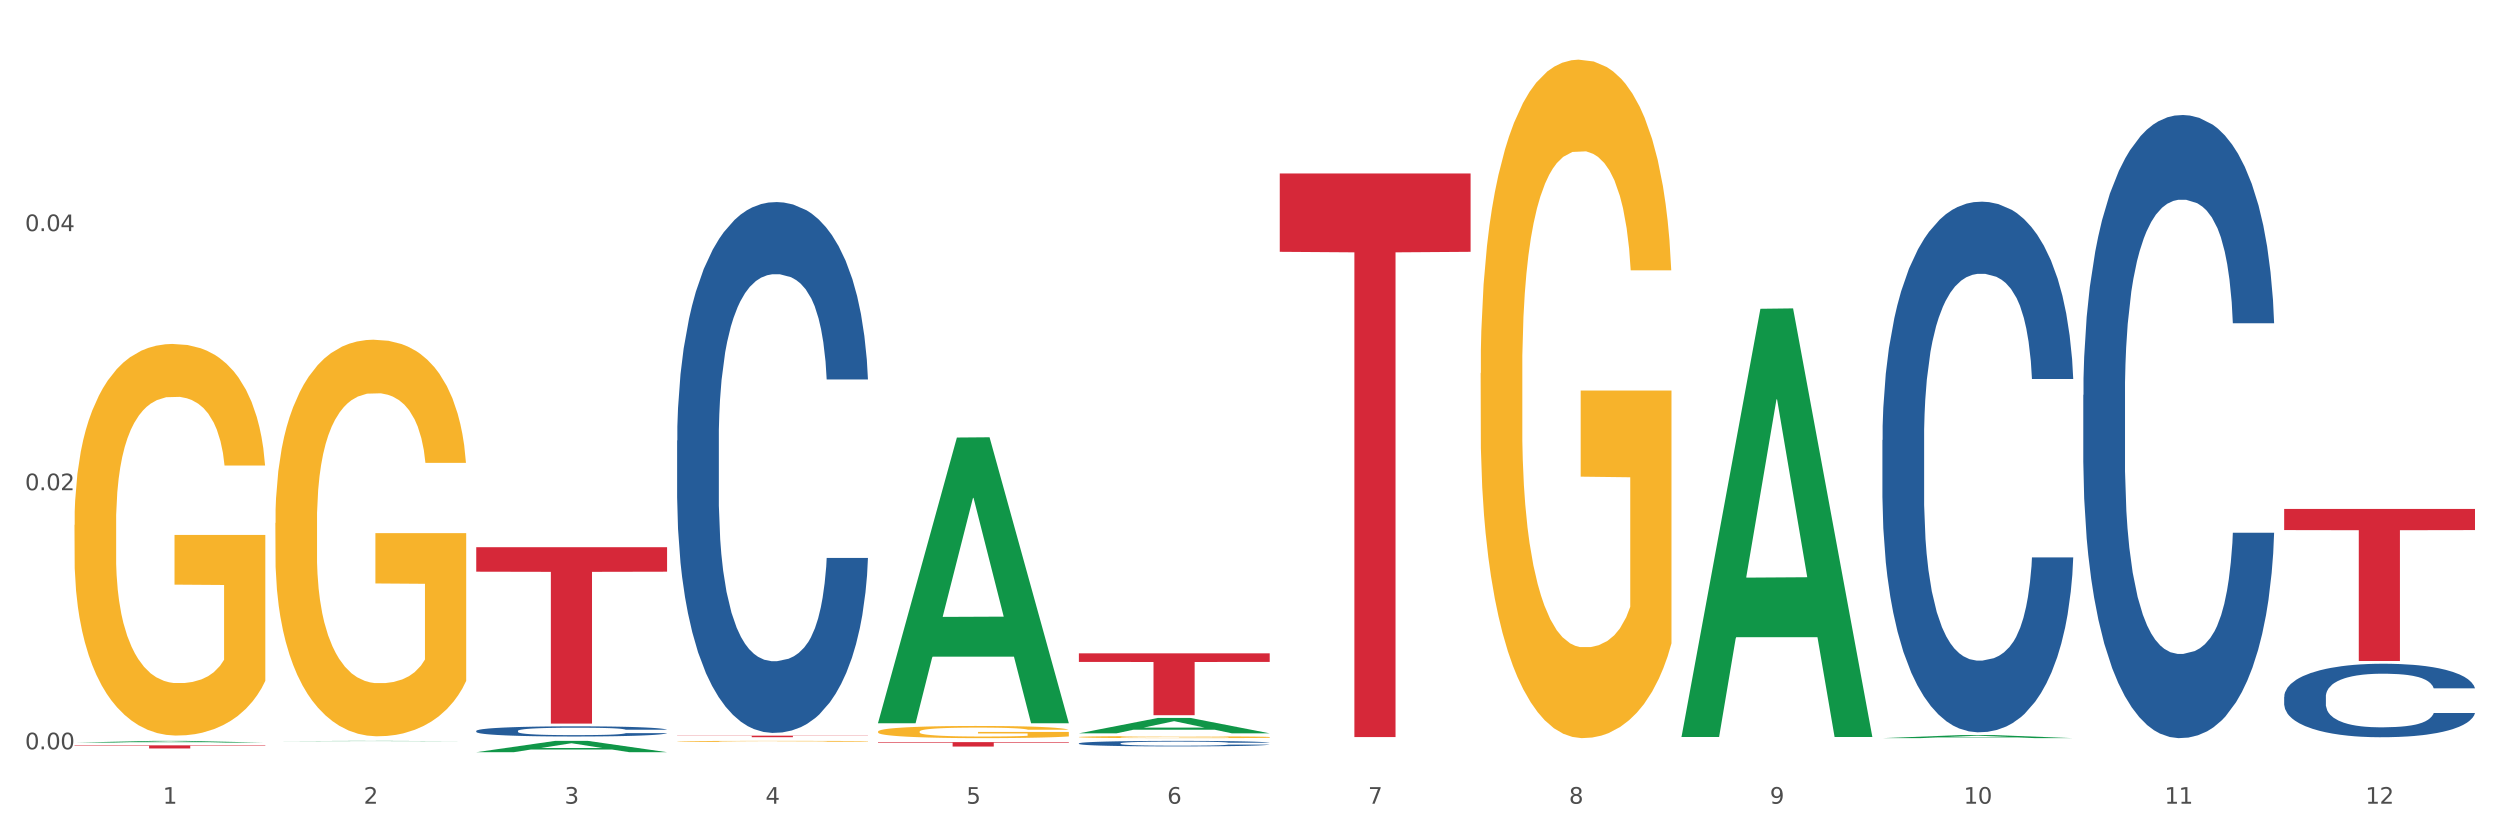 <?xml version="1.0" encoding="utf-8" standalone="no"?>
<!DOCTYPE svg PUBLIC "-//W3C//DTD SVG 1.1//EN"
  "http://www.w3.org/Graphics/SVG/1.1/DTD/svg11.dtd">
<svg xmlns:xlink="http://www.w3.org/1999/xlink" width="1080pt" height="360pt" viewBox="0 0 1080 360" xmlns="http://www.w3.org/2000/svg" version="1.1">
 <rect x="0" y="0" width="1080" height="360" fill="#333333" stroke="none"/>
 <defs>
  <style type="text/css">*{stroke-linejoin: round; stroke-linecap: butt}</style>
 </defs>
 <g id="figure_1">
  <g id="patch_1">
   <path d="M 0 360 
L 1080 360 
L 1080 0 
L 0 0 
z
" style="fill: #ffffff; stroke: #ffffff; stroke-linejoin: miter"/>
  </g>
  <g id="axes_1">
   <g id="matplotlib.axis_1">
    <g id="xtick_1">
     <g id="text_1">
      <!-- 1 -->
      <g style="fill: #4d4d4d" transform="translate(70.342 347.204) scale(0.096 -0.096)">
       <defs>
        <path id="DejaVuSans-31" d="M 794 531 
L 1825 531 
L 1825 4091 
L 703 3866 
L 703 4441 
L 1819 4666 
L 2450 4666 
L 2450 531 
L 3481 531 
L 3481 0 
L 794 0 
L 794 531 
z
" transform="scale(0.016)"/>
       </defs>
       <use xlink:href="#DejaVuSans-31"/>
      </g>
     </g>
    </g>
    <g id="xtick_2">
     <g id="text_2">
      <!-- 2 -->
      <g style="fill: #4d4d4d" transform="translate(157.122 347.204) scale(0.096 -0.096)">
       <defs>
        <path id="DejaVuSans-32" d="M 1228 531 
L 3431 531 
L 3431 0 
L 469 0 
L 469 531 
Q 828 903 1448 1529 
Q 2069 2156 2228 2338 
Q 2531 2678 2651 2914 
Q 2772 3150 2772 3378 
Q 2772 3750 2511 3984 
Q 2250 4219 1831 4219 
Q 1534 4219 1204 4116 
Q 875 4013 500 3803 
L 500 4441 
Q 881 4594 1212 4672 
Q 1544 4750 1819 4750 
Q 2544 4750 2975 4387 
Q 3406 4025 3406 3419 
Q 3406 3131 3298 2873 
Q 3191 2616 2906 2266 
Q 2828 2175 2409 1742 
Q 1991 1309 1228 531 
z
" transform="scale(0.016)"/>
       </defs>
       <use xlink:href="#DejaVuSans-32"/>
      </g>
     </g>
    </g>
    <g id="xtick_3">
     <g id="text_3">
      <!-- 3 -->
      <g style="fill: #4d4d4d" transform="translate(243.902 347.204) scale(0.096 -0.096)">
       <defs>
        <path id="DejaVuSans-33" d="M 2597 2516 
Q 3050 2419 3304 2112 
Q 3559 1806 3559 1356 
Q 3559 666 3084 287 
Q 2609 -91 1734 -91 
Q 1441 -91 1130 -33 
Q 819 25 488 141 
L 488 750 
Q 750 597 1062 519 
Q 1375 441 1716 441 
Q 2309 441 2620 675 
Q 2931 909 2931 1356 
Q 2931 1769 2642 2001 
Q 2353 2234 1838 2234 
L 1294 2234 
L 1294 2753 
L 1863 2753 
Q 2328 2753 2575 2939 
Q 2822 3125 2822 3475 
Q 2822 3834 2567 4026 
Q 2313 4219 1838 4219 
Q 1578 4219 1281 4162 
Q 984 4106 628 3988 
L 628 4550 
Q 988 4650 1302 4700 
Q 1616 4750 1894 4750 
Q 2613 4750 3031 4423 
Q 3450 4097 3450 3541 
Q 3450 3153 3228 2886 
Q 3006 2619 2597 2516 
z
" transform="scale(0.016)"/>
       </defs>
       <use xlink:href="#DejaVuSans-33"/>
      </g>
     </g>
    </g>
    <g id="xtick_4">
     <g id="text_4">
      <!-- 4 -->
      <g style="fill: #4d4d4d" transform="translate(330.683 347.204) scale(0.096 -0.096)">
       <defs>
        <path id="DejaVuSans-34" d="M 2419 4116 
L 825 1625 
L 2419 1625 
L 2419 4116 
z
M 2253 4666 
L 3047 4666 
L 3047 1625 
L 3713 1625 
L 3713 1100 
L 3047 1100 
L 3047 0 
L 2419 0 
L 2419 1100 
L 313 1100 
L 313 1709 
L 2253 4666 
z
" transform="scale(0.016)"/>
       </defs>
       <use xlink:href="#DejaVuSans-34"/>
      </g>
     </g>
    </g>
    <g id="xtick_5">
     <g id="text_5">
      <!-- 5 -->
      <g style="fill: #4d4d4d" transform="translate(417.463 347.204) scale(0.096 -0.096)">
       <defs>
        <path id="DejaVuSans-35" d="M 691 4666 
L 3169 4666 
L 3169 4134 
L 1269 4134 
L 1269 2991 
Q 1406 3038 1543 3061 
Q 1681 3084 1819 3084 
Q 2600 3084 3056 2656 
Q 3513 2228 3513 1497 
Q 3513 744 3044 326 
Q 2575 -91 1722 -91 
Q 1428 -91 1123 -41 
Q 819 9 494 109 
L 494 744 
Q 775 591 1075 516 
Q 1375 441 1709 441 
Q 2250 441 2565 725 
Q 2881 1009 2881 1497 
Q 2881 1984 2565 2268 
Q 2250 2553 1709 2553 
Q 1456 2553 1204 2497 
Q 953 2441 691 2322 
L 691 4666 
z
" transform="scale(0.016)"/>
       </defs>
       <use xlink:href="#DejaVuSans-35"/>
      </g>
     </g>
    </g>
    <g id="xtick_6">
     <g id="text_6">
      <!-- 6 -->
      <g style="fill: #4d4d4d" transform="translate(504.243 347.204) scale(0.096 -0.096)">
       <defs>
        <path id="DejaVuSans-36" d="M 2113 2584 
Q 1688 2584 1439 2293 
Q 1191 2003 1191 1497 
Q 1191 994 1439 701 
Q 1688 409 2113 409 
Q 2538 409 2786 701 
Q 3034 994 3034 1497 
Q 3034 2003 2786 2293 
Q 2538 2584 2113 2584 
z
M 3366 4563 
L 3366 3988 
Q 3128 4100 2886 4159 
Q 2644 4219 2406 4219 
Q 1781 4219 1451 3797 
Q 1122 3375 1075 2522 
Q 1259 2794 1537 2939 
Q 1816 3084 2150 3084 
Q 2853 3084 3261 2657 
Q 3669 2231 3669 1497 
Q 3669 778 3244 343 
Q 2819 -91 2113 -91 
Q 1303 -91 875 529 
Q 447 1150 447 2328 
Q 447 3434 972 4092 
Q 1497 4750 2381 4750 
Q 2619 4750 2861 4703 
Q 3103 4656 3366 4563 
z
" transform="scale(0.016)"/>
       </defs>
       <use xlink:href="#DejaVuSans-36"/>
      </g>
     </g>
    </g>
    <g id="xtick_7">
     <g id="text_7">
      <!-- 7 -->
      <g style="fill: #4d4d4d" transform="translate(591.024 347.204) scale(0.096 -0.096)">
       <defs>
        <path id="DejaVuSans-37" d="M 525 4666 
L 3525 4666 
L 3525 4397 
L 1831 0 
L 1172 0 
L 2766 4134 
L 525 4134 
L 525 4666 
z
" transform="scale(0.016)"/>
       </defs>
       <use xlink:href="#DejaVuSans-37"/>
      </g>
     </g>
    </g>
    <g id="xtick_8">
     <g id="text_8">
      <!-- 8 -->
      <g style="fill: #4d4d4d" transform="translate(677.804 347.204) scale(0.096 -0.096)">
       <defs>
        <path id="DejaVuSans-38" d="M 2034 2216 
Q 1584 2216 1326 1975 
Q 1069 1734 1069 1313 
Q 1069 891 1326 650 
Q 1584 409 2034 409 
Q 2484 409 2743 651 
Q 3003 894 3003 1313 
Q 3003 1734 2745 1975 
Q 2488 2216 2034 2216 
z
M 1403 2484 
Q 997 2584 770 2862 
Q 544 3141 544 3541 
Q 544 4100 942 4425 
Q 1341 4750 2034 4750 
Q 2731 4750 3128 4425 
Q 3525 4100 3525 3541 
Q 3525 3141 3298 2862 
Q 3072 2584 2669 2484 
Q 3125 2378 3379 2068 
Q 3634 1759 3634 1313 
Q 3634 634 3220 271 
Q 2806 -91 2034 -91 
Q 1263 -91 848 271 
Q 434 634 434 1313 
Q 434 1759 690 2068 
Q 947 2378 1403 2484 
z
M 1172 3481 
Q 1172 3119 1398 2916 
Q 1625 2713 2034 2713 
Q 2441 2713 2670 2916 
Q 2900 3119 2900 3481 
Q 2900 3844 2670 4047 
Q 2441 4250 2034 4250 
Q 1625 4250 1398 4047 
Q 1172 3844 1172 3481 
z
" transform="scale(0.016)"/>
       </defs>
       <use xlink:href="#DejaVuSans-38"/>
      </g>
     </g>
    </g>
    <g id="xtick_9">
     <g id="text_9">
      <!-- 9 -->
      <g style="fill: #4d4d4d" transform="translate(764.584 347.204) scale(0.096 -0.096)">
       <defs>
        <path id="DejaVuSans-39" d="M 703 97 
L 703 672 
Q 941 559 1184 500 
Q 1428 441 1663 441 
Q 2288 441 2617 861 
Q 2947 1281 2994 2138 
Q 2813 1869 2534 1725 
Q 2256 1581 1919 1581 
Q 1219 1581 811 2004 
Q 403 2428 403 3163 
Q 403 3881 828 4315 
Q 1253 4750 1959 4750 
Q 2769 4750 3195 4129 
Q 3622 3509 3622 2328 
Q 3622 1225 3098 567 
Q 2575 -91 1691 -91 
Q 1453 -91 1209 -44 
Q 966 3 703 97 
z
M 1959 2075 
Q 2384 2075 2632 2365 
Q 2881 2656 2881 3163 
Q 2881 3666 2632 3958 
Q 2384 4250 1959 4250 
Q 1534 4250 1286 3958 
Q 1038 3666 1038 3163 
Q 1038 2656 1286 2365 
Q 1534 2075 1959 2075 
z
" transform="scale(0.016)"/>
       </defs>
       <use xlink:href="#DejaVuSans-39"/>
      </g>
     </g>
    </g>
    <g id="xtick_10">
     <g id="text_10">
      <!-- 10 -->
      <g style="fill: #4d4d4d" transform="translate(848.311 347.204) scale(0.096 -0.096)">
       <defs>
        <path id="DejaVuSans-30" d="M 2034 4250 
Q 1547 4250 1301 3770 
Q 1056 3291 1056 2328 
Q 1056 1369 1301 889 
Q 1547 409 2034 409 
Q 2525 409 2770 889 
Q 3016 1369 3016 2328 
Q 3016 3291 2770 3770 
Q 2525 4250 2034 4250 
z
M 2034 4750 
Q 2819 4750 3233 4129 
Q 3647 3509 3647 2328 
Q 3647 1150 3233 529 
Q 2819 -91 2034 -91 
Q 1250 -91 836 529 
Q 422 1150 422 2328 
Q 422 3509 836 4129 
Q 1250 4750 2034 4750 
z
" transform="scale(0.016)"/>
       </defs>
       <use xlink:href="#DejaVuSans-31"/>
       <use xlink:href="#DejaVuSans-30" transform="translate(63.623 0)"/>
      </g>
     </g>
    </g>
    <g id="xtick_11">
     <g id="text_11">
      <!-- 11 -->
      <g style="fill: #4d4d4d" transform="translate(935.091 347.204) scale(0.096 -0.096)">
       <use xlink:href="#DejaVuSans-31"/>
       <use xlink:href="#DejaVuSans-31" transform="translate(63.623 0)"/>
      </g>
     </g>
    </g>
    <g id="xtick_12">
     <g id="text_12">
      <!-- 12 -->
      <g style="fill: #4d4d4d" transform="translate(1021.871 347.204) scale(0.096 -0.096)">
       <use xlink:href="#DejaVuSans-31"/>
       <use xlink:href="#DejaVuSans-32" transform="translate(63.623 0)"/>
      </g>
     </g>
    </g>
    <g id="xtick_13"/>
    <g id="xtick_14"/>
    <g id="xtick_15"/>
    <g id="xtick_16"/>
    <g id="xtick_17"/>
    <g id="xtick_18"/>
    <g id="xtick_19"/>
    <g id="xtick_20"/>
    <g id="xtick_21"/>
    <g id="xtick_22"/>
    <g id="xtick_23"/>
   </g>
   <g id="matplotlib.axis_2">
    <g id="ytick_1">
     <g id="text_13">
      <!-- 0.00 -->
      <g style="fill: #4d4d4d" transform="translate(10.8 323.705) scale(0.096 -0.096)">
       <defs>
        <path id="DejaVuSans-2e" d="M 684 794 
L 1344 794 
L 1344 0 
L 684 0 
L 684 794 
z
" transform="scale(0.016)"/>
       </defs>
       <use xlink:href="#DejaVuSans-30"/>
       <use xlink:href="#DejaVuSans-2e" transform="translate(63.623 0)"/>
       <use xlink:href="#DejaVuSans-30" transform="translate(95.41 0)"/>
       <use xlink:href="#DejaVuSans-30" transform="translate(159.033 0)"/>
      </g>
     </g>
    </g>
    <g id="ytick_2">
     <g id="text_14">
      <!-- 0.02 -->
      <g style="fill: #4d4d4d" transform="translate(10.8 211.773) scale(0.096 -0.096)">
       <use xlink:href="#DejaVuSans-30"/>
       <use xlink:href="#DejaVuSans-2e" transform="translate(63.623 0)"/>
       <use xlink:href="#DejaVuSans-30" transform="translate(95.41 0)"/>
       <use xlink:href="#DejaVuSans-32" transform="translate(159.033 0)"/>
      </g>
     </g>
    </g>
    <g id="ytick_3">
     <g id="text_15">
      <!-- 0.04 -->
      <g style="fill: #4d4d4d" transform="translate(10.8 99.841) scale(0.096 -0.096)">
       <use xlink:href="#DejaVuSans-30"/>
       <use xlink:href="#DejaVuSans-2e" transform="translate(63.623 0)"/>
       <use xlink:href="#DejaVuSans-30" transform="translate(95.41 0)"/>
       <use xlink:href="#DejaVuSans-34" transform="translate(159.033 0)"/>
      </g>
     </g>
    </g>
    <g id="ytick_4"/>
    <g id="ytick_5"/>
    <g id="ytick_6"/>
   </g>
   <g id="PolyCollection_1">
    <path d="M 32.175 320.817 
L 32.26 320.816 
L 66.256 320.058 
L 80.365 320.058 
L 114.616 320.818 
L 98.298 320.818 
L 90.904 320.641 
L 55.803 320.641 
L 55.548 320.644 
L 48.408 320.818 
L 32.175 320.818 
L 32.175 320.817 
L 60.222 320.535 
L 86.484 320.535 
L 73.481 320.22 
L 73.311 320.218 
L 73.141 320.22 
L 60.137 320.535 
L 60.222 320.535 
L 32.175 320.817 
z
" clip-path="url(#pafaad3d2ee)" style="fill: #109648"/>
    <path d="M 466.077 321.132 
L 466.174 321.13 
L 466.174 321.069 
L 466.466 320.986 
L 467.538 320.833 
L 468.903 320.717 
L 471.241 320.582 
L 472.508 320.525 
L 474.165 320.462 
L 477.576 320.359 
L 481.474 320.272 
L 484.202 320.224 
L 486.248 320.193 
L 490.829 320.139 
L 493.46 320.114 
L 496.188 320.095 
L 498.527 320.082 
L 502.425 320.066 
L 505.543 320.06 
L 509.149 320.058 
L 512.17 320.06 
L 516.165 320.069 
L 522.012 320.095 
L 524.253 320.11 
L 527.274 320.136 
L 530.393 320.171 
L 532.926 320.206 
L 535.85 320.256 
L 538.871 320.322 
L 541.794 320.405 
L 543.84 320.481 
L 545.497 320.562 
L 546.959 320.66 
L 548.031 320.767 
L 548.518 320.857 
L 530.685 320.857 
L 530.198 320.776 
L 529.223 320.689 
L 528.249 320.63 
L 527.177 320.582 
L 525.52 320.527 
L 524.058 320.492 
L 521.622 320.451 
L 519.381 320.425 
L 517.529 320.409 
L 515.288 320.396 
L 510.513 320.383 
L 507.102 320.383 
L 504.959 320.387 
L 502.327 320.398 
L 500.086 320.414 
L 497.455 320.44 
L 495.409 320.468 
L 493.362 320.505 
L 492.193 320.532 
L 490.439 320.58 
L 489.269 320.619 
L 487.71 320.687 
L 486.833 320.735 
L 485.274 320.859 
L 484.592 320.951 
L 484.3 321.014 
L 484.105 321.084 
L 484.105 321.425 
L 484.689 321.578 
L 485.177 321.643 
L 485.956 321.717 
L 487.418 321.813 
L 489.562 321.907 
L 491.803 321.975 
L 493.655 322.016 
L 495.409 322.047 
L 497.163 322.071 
L 499.307 322.093 
L 501.061 322.106 
L 503.692 322.119 
L 506.81 322.126 
L 509.246 322.126 
L 514.216 322.115 
L 516.457 322.104 
L 518.601 322.088 
L 520.94 322.064 
L 522.792 322.038 
L 523.864 322.019 
L 525.618 321.977 
L 526.982 321.933 
L 528.151 321.883 
L 528.931 321.84 
L 529.808 321.774 
L 530.49 321.7 
L 530.685 321.66 
L 548.518 321.66 
L 548.128 321.739 
L 547.446 321.816 
L 546.082 321.918 
L 545.01 321.977 
L 543.353 322.049 
L 541.599 322.11 
L 539.163 322.178 
L 536.922 322.228 
L 534.583 322.272 
L 532.049 322.311 
L 527.469 322.366 
L 525.813 322.381 
L 522.304 322.407 
L 519.576 322.423 
L 515.58 322.438 
L 511.488 322.447 
L 507.2 322.449 
L 503.399 322.444 
L 499.209 322.431 
L 496.578 322.418 
L 493.655 322.399 
L 490.244 322.368 
L 487.028 322.331 
L 484.007 322.287 
L 481.181 322.237 
L 478.55 322.18 
L 475.139 322.086 
L 472.606 321.995 
L 470.754 321.909 
L 469.487 321.837 
L 468.221 321.746 
L 467.538 321.682 
L 466.466 321.529 
L 466.077 321.388 
L 466.077 321.132 
z
" clip-path="url(#pafaad3d2ee)" style="fill: #255c99"/>
    <path d="M 813.198 190.121 
L 813.295 189.912 
L 813.295 184.049 
L 813.588 176.094 
L 814.66 161.438 
L 816.024 150.342 
L 818.363 137.362 
L 819.63 131.918 
L 821.286 125.847 
L 824.697 116.007 
L 828.595 107.632 
L 831.323 103.026 
L 833.37 100.095 
L 837.95 94.861 
L 840.581 92.558 
L 843.31 90.674 
L 845.648 89.418 
L 849.546 87.952 
L 852.665 87.324 
L 856.27 87.115 
L 859.291 87.324 
L 863.286 88.162 
L 869.133 90.674 
L 871.375 92.14 
L 874.396 94.652 
L 877.514 98.002 
L 880.048 101.352 
L 882.971 106.167 
L 885.992 112.448 
L 888.915 120.404 
L 890.962 127.731 
L 892.618 135.478 
L 894.08 144.899 
L 895.152 155.158 
L 895.639 163.741 
L 877.806 163.741 
L 877.319 155.995 
L 876.345 147.621 
L 875.37 141.968 
L 874.298 137.362 
L 872.642 132.128 
L 871.18 128.778 
L 868.744 124.8 
L 866.502 122.288 
L 864.651 120.822 
L 862.409 119.566 
L 857.634 118.31 
L 854.224 118.31 
L 852.08 118.729 
L 849.449 119.775 
L 847.207 121.241 
L 844.576 123.753 
L 842.53 126.475 
L 840.484 130.034 
L 839.314 132.546 
L 837.56 137.152 
L 836.391 140.921 
L 834.832 147.411 
L 833.955 152.017 
L 832.395 163.951 
L 831.713 172.744 
L 831.421 178.815 
L 831.226 185.515 
L 831.226 218.175 
L 831.811 232.831 
L 832.298 239.112 
L 833.077 246.23 
L 834.539 255.442 
L 836.683 264.444 
L 838.924 270.935 
L 840.776 274.912 
L 842.53 277.844 
L 844.284 280.147 
L 846.428 282.24 
L 848.182 283.496 
L 850.813 284.752 
L 853.931 285.381 
L 856.368 285.381 
L 861.338 284.334 
L 863.579 283.287 
L 865.723 281.821 
L 868.061 279.518 
L 869.913 277.006 
L 870.985 275.122 
L 872.739 271.144 
L 874.103 266.957 
L 875.273 262.141 
L 876.052 257.954 
L 876.929 251.673 
L 877.611 244.555 
L 877.806 240.787 
L 895.639 240.787 
L 895.25 248.324 
L 894.567 255.651 
L 893.203 265.491 
L 892.131 271.144 
L 890.475 278.053 
L 888.72 283.915 
L 886.284 290.405 
L 884.043 295.221 
L 881.704 299.408 
L 879.171 303.176 
L 874.59 308.41 
L 872.934 309.876 
L 869.426 312.388 
L 866.697 313.854 
L 862.702 315.319 
L 858.609 316.157 
L 854.321 316.366 
L 850.521 315.947 
L 846.33 314.691 
L 843.699 313.435 
L 840.776 311.551 
L 837.365 308.62 
L 834.149 305.061 
L 831.129 300.873 
L 828.303 296.058 
L 825.671 290.615 
L 822.261 281.612 
L 819.727 272.819 
L 817.876 264.654 
L 816.609 257.745 
L 815.342 248.952 
L 814.66 242.88 
L 813.588 228.225 
L 813.198 214.616 
L 813.198 190.121 
z
" clip-path="url(#pafaad3d2ee)" style="fill: #255c99"/>
    <path d="M 899.978 170.635 
L 900.076 170.39 
L 900.076 163.506 
L 900.368 154.164 
L 901.44 136.954 
L 902.804 123.925 
L 905.143 108.682 
L 906.41 102.29 
L 908.067 95.161 
L 911.477 83.606 
L 915.375 73.772 
L 918.104 68.363 
L 920.15 64.922 
L 924.73 58.775 
L 927.361 56.071 
L 930.09 53.859 
L 932.429 52.383 
L 936.327 50.663 
L 939.445 49.925 
L 943.051 49.679 
L 946.071 49.925 
L 950.067 50.908 
L 955.914 53.859 
L 958.155 55.579 
L 961.176 58.53 
L 964.294 62.463 
L 966.828 66.397 
L 969.751 72.051 
L 972.772 79.427 
L 975.696 88.769 
L 977.742 97.373 
L 979.399 106.47 
L 980.86 117.533 
L 981.932 129.579 
L 982.42 139.659 
L 964.587 139.659 
L 964.099 130.562 
L 963.125 120.729 
L 962.15 114.091 
L 961.078 108.682 
L 959.422 102.536 
L 957.96 98.603 
L 955.524 93.931 
L 953.283 90.981 
L 951.431 89.26 
L 949.19 87.785 
L 944.415 86.31 
L 941.004 86.31 
L 938.86 86.802 
L 936.229 88.031 
L 933.988 89.752 
L 931.357 92.702 
L 929.31 95.898 
L 927.264 100.078 
L 926.095 103.028 
L 924.34 108.436 
L 923.171 112.862 
L 921.612 120.483 
L 920.735 125.891 
L 919.176 139.905 
L 918.494 150.23 
L 918.201 157.36 
L 918.006 165.227 
L 918.006 203.579 
L 918.591 220.788 
L 919.078 228.163 
L 919.858 236.522 
L 921.32 247.339 
L 923.463 257.911 
L 925.705 265.532 
L 927.556 270.203 
L 929.31 273.645 
L 931.064 276.349 
L 933.208 278.808 
L 934.962 280.283 
L 937.593 281.758 
L 940.712 282.495 
L 943.148 282.495 
L 948.118 281.266 
L 950.359 280.037 
L 952.503 278.316 
L 954.842 275.612 
L 956.693 272.661 
L 957.765 270.449 
L 959.519 265.778 
L 960.884 260.861 
L 962.053 255.206 
L 962.833 250.289 
L 963.71 242.914 
L 964.392 234.555 
L 964.587 230.13 
L 982.42 230.13 
L 982.03 238.981 
L 981.348 247.585 
L 979.983 259.14 
L 978.912 265.778 
L 977.255 273.891 
L 975.501 280.774 
L 973.065 288.396 
L 970.823 294.05 
L 968.485 298.967 
L 965.951 303.392 
L 961.371 309.538 
L 959.714 311.259 
L 956.206 314.209 
L 953.477 315.93 
L 949.482 317.651 
L 945.389 318.635 
L 941.102 318.881 
L 937.301 318.389 
L 933.111 316.914 
L 930.48 315.439 
L 927.556 313.226 
L 924.146 309.784 
L 920.93 305.605 
L 917.909 300.688 
L 915.083 295.033 
L 912.452 288.641 
L 909.041 278.07 
L 906.507 267.745 
L 904.656 258.157 
L 903.389 250.044 
L 902.122 239.718 
L 901.44 232.589 
L 900.368 215.379 
L 899.978 199.399 
L 899.978 170.635 
z
" clip-path="url(#pafaad3d2ee)" style="fill: #255c99"/>
    <path d="M 986.759 301.001 
L 986.856 300.972 
L 986.856 300.16 
L 987.148 299.058 
L 988.22 297.027 
L 989.585 295.49 
L 991.923 293.692 
L 993.19 292.938 
L 994.847 292.097 
L 998.258 290.734 
L 1002.156 289.574 
L 1004.884 288.936 
L 1006.93 288.53 
L 1011.511 287.805 
L 1014.142 287.486 
L 1016.87 287.225 
L 1019.209 287.051 
L 1023.107 286.848 
L 1026.225 286.761 
L 1029.831 286.732 
L 1032.852 286.761 
L 1036.847 286.877 
L 1042.694 287.225 
L 1044.935 287.428 
L 1047.956 287.776 
L 1051.075 288.24 
L 1053.608 288.704 
L 1056.532 289.371 
L 1059.553 290.241 
L 1062.476 291.343 
L 1064.522 292.358 
L 1066.179 293.431 
L 1067.641 294.736 
L 1068.713 296.157 
L 1069.2 297.346 
L 1051.367 297.346 
L 1050.88 296.273 
L 1049.905 295.113 
L 1048.931 294.33 
L 1047.859 293.692 
L 1046.202 292.967 
L 1044.74 292.503 
L 1042.304 291.952 
L 1040.063 291.604 
L 1038.211 291.401 
L 1035.97 291.227 
L 1031.195 291.053 
L 1027.784 291.053 
L 1025.641 291.111 
L 1023.009 291.256 
L 1020.768 291.459 
L 1018.137 291.807 
L 1016.091 292.184 
L 1014.044 292.677 
L 1012.875 293.025 
L 1011.121 293.663 
L 1009.951 294.185 
L 1008.392 295.084 
L 1007.515 295.722 
L 1005.956 297.375 
L 1005.274 298.594 
L 1004.982 299.435 
L 1004.787 300.363 
L 1004.787 304.887 
L 1005.371 306.917 
L 1005.859 307.787 
L 1006.638 308.773 
L 1008.1 310.049 
L 1010.244 311.296 
L 1012.485 312.195 
L 1014.337 312.746 
L 1016.091 313.152 
L 1017.845 313.471 
L 1019.989 313.761 
L 1021.743 313.935 
L 1024.374 314.109 
L 1027.492 314.196 
L 1029.928 314.196 
L 1034.898 314.051 
L 1037.139 313.906 
L 1039.283 313.703 
L 1041.622 313.384 
L 1043.474 313.036 
L 1044.546 312.775 
L 1046.3 312.224 
L 1047.664 311.644 
L 1048.833 310.977 
L 1049.613 310.397 
L 1050.49 309.527 
L 1051.172 308.541 
L 1051.367 308.019 
L 1069.2 308.019 
L 1068.81 309.063 
L 1068.128 310.078 
L 1066.764 311.441 
L 1065.692 312.224 
L 1064.035 313.181 
L 1062.281 313.993 
L 1059.845 314.893 
L 1057.604 315.56 
L 1055.265 316.14 
L 1052.731 316.662 
L 1048.151 317.387 
L 1046.495 317.59 
L 1042.986 317.938 
L 1040.258 318.141 
L 1036.262 318.344 
L 1032.17 318.46 
L 1027.882 318.489 
L 1024.081 318.431 
L 1019.891 318.257 
L 1017.26 318.083 
L 1014.337 317.822 
L 1010.926 317.416 
L 1007.71 316.923 
L 1004.689 316.343 
L 1001.863 315.676 
L 999.232 314.922 
L 995.821 313.674 
L 993.288 312.456 
L 991.436 311.325 
L 990.169 310.368 
L 988.903 309.15 
L 988.22 308.309 
L 987.148 306.279 
L 986.759 304.394 
L 986.759 301.001 
z
" clip-path="url(#pafaad3d2ee)" style="fill: #255c99"/>
    <path d="M 32.175 321.995 
L 114.616 321.995 
L 114.616 322.184 
L 82.187 322.185 
L 82.187 323.351 
L 64.409 323.351 
L 64.409 322.185 
L 32.175 322.184 
L 32.175 321.997 
L 32.175 321.995 
z
" clip-path="url(#pafaad3d2ee)" style="fill: #d62839"/>
    <path d="M 205.736 236.379 
L 288.177 236.379 
L 288.177 246.971 
L 255.747 247.042 
L 255.747 312.596 
L 237.97 312.596 
L 237.97 247.042 
L 205.736 246.971 
L 205.736 236.45 
L 205.736 236.379 
z
" clip-path="url(#pafaad3d2ee)" style="fill: #d62839"/>
    <path d="M 292.516 317.804 
L 374.957 317.804 
L 374.957 317.897 
L 342.528 317.897 
L 342.528 318.474 
L 324.75 318.474 
L 324.75 317.897 
L 292.516 317.897 
L 292.516 317.804 
L 292.516 317.804 
z
" clip-path="url(#pafaad3d2ee)" style="fill: #d62839"/>
    <path d="M 379.296 320.597 
L 461.738 320.597 
L 461.738 320.864 
L 429.308 320.865 
L 429.308 322.515 
L 411.531 322.515 
L 411.531 320.865 
L 379.296 320.864 
L 379.296 320.599 
L 379.296 320.597 
z
" clip-path="url(#pafaad3d2ee)" style="fill: #d62839"/>
    <path d="M 466.077 282.236 
L 548.518 282.236 
L 548.518 285.952 
L 516.088 285.977 
L 516.088 308.975 
L 498.311 308.975 
L 498.311 285.977 
L 466.077 285.952 
L 466.077 282.261 
L 466.077 282.236 
z
" clip-path="url(#pafaad3d2ee)" style="fill: #d62839"/>
    <path d="M 552.857 74.95 
L 635.298 74.95 
L 635.298 108.784 
L 602.869 109.012 
L 602.869 318.413 
L 585.091 318.413 
L 585.091 109.012 
L 552.857 108.784 
L 552.857 75.179 
L 552.857 74.95 
z
" clip-path="url(#pafaad3d2ee)" style="fill: #d62839"/>
    <path d="M 986.759 219.864 
L 1069.2 219.864 
L 1069.2 228.993 
L 1036.77 229.055 
L 1036.77 285.555 
L 1018.993 285.555 
L 1018.993 229.055 
L 986.759 228.993 
L 986.759 219.926 
L 986.759 219.864 
z
" clip-path="url(#pafaad3d2ee)" style="fill: #d62839"/>
    <path d="M 32.175 226.761 
L 32.272 226.606 
L 32.272 221.044 
L 32.467 216.254 
L 33.44 204.666 
L 34.9 195.086 
L 35.971 189.987 
L 37.042 185.815 
L 38.307 181.644 
L 39.864 177.317 
L 42.687 170.982 
L 44.439 167.737 
L 46.58 164.338 
L 50.474 159.394 
L 53.296 156.613 
L 56.216 154.295 
L 60.986 151.514 
L 64.1 150.278 
L 67.41 149.351 
L 71.4 148.733 
L 74.418 148.578 
L 81.036 149.042 
L 86.682 150.432 
L 89.407 151.514 
L 92.911 153.368 
L 94.76 154.604 
L 97.778 157.076 
L 100.892 160.321 
L 103.034 163.102 
L 106.246 168.356 
L 108.679 173.609 
L 110.918 180.098 
L 112.086 184.579 
L 112.962 188.751 
L 113.74 193.541 
L 114.519 201.112 
L 96.999 201.112 
L 96.318 195.704 
L 95.247 190.605 
L 93.69 185.661 
L 92.327 182.571 
L 89.991 178.708 
L 87.85 176.236 
L 85.611 174.381 
L 82.886 172.836 
L 80.744 172.064 
L 77.727 171.446 
L 71.79 171.6 
L 67.799 172.836 
L 65.074 174.381 
L 63.322 175.772 
L 61.764 177.317 
L 60.012 179.48 
L 57.968 182.725 
L 56.508 185.661 
L 55.048 189.369 
L 53.88 193.077 
L 52.81 197.404 
L 51.934 202.039 
L 51.252 206.829 
L 50.668 212.7 
L 50.182 222.435 
L 50.182 243.603 
L 50.376 248.393 
L 50.863 254.728 
L 51.447 259.517 
L 52.42 265.234 
L 53.296 269.097 
L 54.951 274.66 
L 56.8 279.295 
L 58.26 282.231 
L 59.72 284.703 
L 62.251 288.102 
L 65.074 290.883 
L 67.507 292.583 
L 70.816 294.128 
L 73.055 294.746 
L 75.002 295.055 
L 79.771 295.055 
L 83.178 294.592 
L 86.974 293.51 
L 89.894 292.119 
L 92.327 290.42 
L 95.052 287.639 
L 96.804 285.012 
L 96.804 252.719 
L 75.391 252.564 
L 75.391 231.087 
L 114.616 231.087 
L 114.616 294.128 
L 112.962 297.373 
L 111.112 300.308 
L 109.166 302.935 
L 106.246 306.18 
L 102.742 309.27 
L 99.627 311.433 
L 96.318 313.287 
L 92.424 314.987 
L 87.363 316.532 
L 84.248 317.15 
L 80.355 317.614 
L 75.78 317.768 
L 71.79 317.459 
L 67.896 316.687 
L 63.808 315.296 
L 59.818 313.287 
L 56.8 311.279 
L 53.783 308.807 
L 50.571 305.562 
L 48.04 302.472 
L 46.094 299.69 
L 43.952 296.137 
L 41.616 291.501 
L 39.864 287.329 
L 38.307 283.003 
L 36.652 277.441 
L 35.484 272.651 
L 34.316 266.625 
L 33.635 262.144 
L 32.856 255.191 
L 32.272 245.457 
L 32.175 226.761 
z
" clip-path="url(#pafaad3d2ee)" style="fill: #f7b32b"/>
    <path d="M 292.516 190.332 
L 292.613 190.123 
L 292.613 184.259 
L 292.906 176.3 
L 293.978 161.639 
L 295.342 150.538 
L 297.681 137.553 
L 298.948 132.107 
L 300.604 126.033 
L 304.015 116.19 
L 307.913 107.812 
L 310.641 103.204 
L 312.688 100.272 
L 317.268 95.036 
L 319.899 92.732 
L 322.628 90.847 
L 324.966 89.59 
L 328.864 88.124 
L 331.983 87.496 
L 335.588 87.287 
L 338.609 87.496 
L 342.604 88.334 
L 348.451 90.847 
L 350.693 92.313 
L 353.714 94.826 
L 356.832 98.178 
L 359.366 101.529 
L 362.289 106.346 
L 365.31 112.629 
L 368.233 120.588 
L 370.28 127.918 
L 371.936 135.668 
L 373.398 145.093 
L 374.47 155.355 
L 374.957 163.943 
L 357.124 163.943 
L 356.637 156.193 
L 355.663 147.815 
L 354.688 142.161 
L 353.616 137.553 
L 351.96 132.317 
L 350.498 128.966 
L 348.062 124.986 
L 345.82 122.473 
L 343.969 121.007 
L 341.727 119.75 
L 336.952 118.493 
L 333.542 118.493 
L 331.398 118.912 
L 328.767 119.96 
L 326.525 121.426 
L 323.894 123.939 
L 321.848 126.662 
L 319.802 130.222 
L 318.632 132.736 
L 316.878 137.343 
L 315.709 141.113 
L 314.15 147.606 
L 313.273 152.214 
L 311.713 164.152 
L 311.031 172.949 
L 310.739 179.022 
L 310.544 185.725 
L 310.544 218.398 
L 311.129 233.059 
L 311.616 239.342 
L 312.395 246.463 
L 313.857 255.679 
L 316.001 264.685 
L 318.242 271.177 
L 320.094 275.157 
L 321.848 278.089 
L 323.602 280.393 
L 325.746 282.487 
L 327.5 283.744 
L 330.131 285.001 
L 333.249 285.629 
L 335.686 285.629 
L 340.655 284.582 
L 342.897 283.534 
L 345.041 282.068 
L 347.379 279.764 
L 349.231 277.251 
L 350.303 275.366 
L 352.057 271.387 
L 353.421 267.198 
L 354.591 262.381 
L 355.37 258.192 
L 356.247 251.909 
L 356.929 244.788 
L 357.124 241.018 
L 374.957 241.018 
L 374.568 248.557 
L 373.885 255.888 
L 372.521 265.732 
L 371.449 271.387 
L 369.793 278.298 
L 368.038 284.163 
L 365.602 290.655 
L 363.361 295.473 
L 361.022 299.662 
L 358.489 303.431 
L 353.908 308.668 
L 352.252 310.134 
L 348.744 312.647 
L 346.015 314.113 
L 342.02 315.579 
L 337.927 316.417 
L 333.639 316.626 
L 329.839 316.207 
L 325.648 314.951 
L 323.017 313.694 
L 320.094 311.809 
L 316.683 308.877 
L 313.467 305.316 
L 310.447 301.128 
L 307.621 296.31 
L 304.989 290.865 
L 301.579 281.859 
L 299.045 273.062 
L 297.194 264.894 
L 295.927 257.982 
L 294.66 249.186 
L 293.978 243.112 
L 292.906 228.451 
L 292.516 214.837 
L 292.516 190.332 
z
" clip-path="url(#pafaad3d2ee)" style="fill: #255c99"/>
    <path d="M 205.736 315.75 
L 205.833 315.746 
L 205.833 315.633 
L 206.125 315.48 
L 207.197 315.199 
L 208.562 314.986 
L 210.9 314.737 
L 212.167 314.633 
L 213.824 314.516 
L 217.235 314.327 
L 221.133 314.167 
L 223.861 314.078 
L 225.907 314.022 
L 230.488 313.921 
L 233.119 313.877 
L 235.847 313.841 
L 238.186 313.817 
L 242.084 313.789 
L 245.202 313.777 
L 248.808 313.773 
L 251.829 313.777 
L 255.824 313.793 
L 261.671 313.841 
L 263.912 313.869 
L 266.933 313.917 
L 270.052 313.982 
L 272.585 314.046 
L 275.509 314.138 
L 278.53 314.259 
L 281.453 314.412 
L 283.499 314.552 
L 285.156 314.701 
L 286.618 314.882 
L 287.69 315.079 
L 288.177 315.243 
L 270.344 315.243 
L 269.857 315.095 
L 268.882 314.934 
L 267.908 314.825 
L 266.836 314.737 
L 265.179 314.637 
L 263.717 314.572 
L 261.281 314.496 
L 259.04 314.448 
L 257.188 314.42 
L 254.947 314.396 
L 250.172 314.371 
L 246.761 314.371 
L 244.618 314.379 
L 241.986 314.4 
L 239.745 314.428 
L 237.114 314.476 
L 235.068 314.528 
L 233.021 314.596 
L 231.852 314.645 
L 230.098 314.733 
L 228.928 314.805 
L 227.369 314.93 
L 226.492 315.018 
L 224.933 315.247 
L 224.251 315.416 
L 223.959 315.533 
L 223.764 315.661 
L 223.764 316.288 
L 224.348 316.569 
L 224.836 316.69 
L 225.615 316.826 
L 227.077 317.003 
L 229.221 317.176 
L 231.462 317.3 
L 233.314 317.377 
L 235.068 317.433 
L 236.822 317.477 
L 238.966 317.517 
L 240.72 317.541 
L 243.351 317.566 
L 246.469 317.578 
L 248.905 317.578 
L 253.875 317.558 
L 256.116 317.537 
L 258.26 317.509 
L 260.599 317.465 
L 262.451 317.417 
L 263.523 317.381 
L 265.277 317.304 
L 266.641 317.224 
L 267.81 317.132 
L 268.59 317.051 
L 269.467 316.931 
L 270.149 316.794 
L 270.344 316.722 
L 288.177 316.722 
L 287.787 316.866 
L 287.105 317.007 
L 285.741 317.196 
L 284.669 317.304 
L 283.012 317.437 
L 281.258 317.55 
L 278.822 317.674 
L 276.581 317.766 
L 274.242 317.847 
L 271.708 317.919 
L 267.128 318.02 
L 265.472 318.048 
L 261.963 318.096 
L 259.235 318.124 
L 255.239 318.152 
L 251.147 318.168 
L 246.859 318.172 
L 243.058 318.164 
L 238.868 318.14 
L 236.237 318.116 
L 233.314 318.08 
L 229.903 318.024 
L 226.687 317.955 
L 223.666 317.875 
L 220.84 317.783 
L 218.209 317.678 
L 214.798 317.505 
L 212.265 317.337 
L 210.413 317.18 
L 209.146 317.047 
L 207.88 316.879 
L 207.197 316.762 
L 206.125 316.481 
L 205.736 316.22 
L 205.736 315.75 
z
" clip-path="url(#pafaad3d2ee)" style="fill: #255c99"/>
    <path d="M 639.637 161.211 
L 639.735 160.943 
L 639.735 151.306 
L 639.929 143.008 
L 640.903 122.931 
L 642.363 106.334 
L 643.433 97.501 
L 644.504 90.273 
L 645.769 83.045 
L 647.327 75.55 
L 650.149 64.575 
L 651.901 58.953 
L 654.043 53.064 
L 657.936 44.498 
L 660.759 39.679 
L 663.679 35.664 
L 668.448 30.846 
L 671.563 28.704 
L 674.872 27.098 
L 678.863 26.027 
L 681.88 25.759 
L 688.499 26.563 
L 694.144 28.972 
L 696.869 30.846 
L 700.373 34.058 
L 702.223 36.199 
L 705.24 40.482 
L 708.355 46.104 
L 710.496 50.922 
L 713.708 60.024 
L 716.141 69.125 
L 718.38 80.368 
L 719.548 88.131 
L 720.424 95.359 
L 721.203 103.657 
L 721.981 116.774 
L 704.461 116.774 
L 703.78 107.405 
L 702.709 98.571 
L 701.152 90.005 
L 699.789 84.651 
L 697.453 77.959 
L 695.312 73.676 
L 693.073 70.464 
L 690.348 67.787 
L 688.207 66.448 
L 685.189 65.378 
L 679.252 65.645 
L 675.261 67.787 
L 672.536 70.464 
L 670.784 72.873 
L 669.227 75.55 
L 667.475 79.298 
L 665.431 84.919 
L 663.971 90.005 
L 662.511 96.43 
L 661.343 102.854 
L 660.272 110.35 
L 659.396 118.38 
L 658.715 126.679 
L 658.131 136.851 
L 657.644 153.716 
L 657.644 190.389 
L 657.839 198.688 
L 658.325 209.663 
L 658.909 217.961 
L 659.883 227.866 
L 660.759 234.558 
L 662.413 244.195 
L 664.263 252.226 
L 665.723 257.312 
L 667.183 261.595 
L 669.713 267.484 
L 672.536 272.302 
L 674.969 275.247 
L 678.279 277.924 
L 680.517 278.995 
L 682.464 279.53 
L 687.233 279.53 
L 690.64 278.727 
L 694.436 276.853 
L 697.356 274.444 
L 699.789 271.499 
L 702.515 266.681 
L 704.267 262.13 
L 704.267 206.183 
L 682.853 205.915 
L 682.853 168.706 
L 722.079 168.706 
L 722.079 277.924 
L 720.424 283.545 
L 718.575 288.632 
L 716.628 293.182 
L 713.708 298.804 
L 710.204 304.158 
L 707.089 307.905 
L 703.78 311.117 
L 699.887 314.062 
L 694.825 316.739 
L 691.711 317.81 
L 687.817 318.613 
L 683.243 318.881 
L 679.252 318.345 
L 675.359 317.007 
L 671.271 314.597 
L 667.28 311.117 
L 664.263 307.638 
L 661.245 303.354 
L 658.033 297.733 
L 655.503 292.379 
L 653.556 287.561 
L 651.415 281.404 
L 649.079 273.373 
L 647.327 266.146 
L 645.769 258.65 
L 644.115 249.013 
L 642.947 240.715 
L 641.779 230.275 
L 641.097 222.512 
L 640.319 210.466 
L 639.735 193.601 
L 639.637 161.211 
z
" clip-path="url(#pafaad3d2ee)" style="fill: #f7b32b"/>
    <path d="M 466.077 318.397 
L 466.174 318.396 
L 466.174 318.366 
L 466.369 318.341 
L 467.342 318.279 
L 468.802 318.228 
L 469.873 318.201 
L 470.943 318.179 
L 472.209 318.157 
L 473.766 318.134 
L 476.589 318.1 
L 478.341 318.083 
L 480.482 318.065 
L 484.375 318.038 
L 487.198 318.024 
L 490.118 318.011 
L 494.887 317.996 
L 498.002 317.99 
L 501.311 317.985 
L 505.302 317.982 
L 508.319 317.981 
L 514.938 317.983 
L 520.583 317.991 
L 523.309 317.996 
L 526.813 318.006 
L 528.662 318.013 
L 531.679 318.026 
L 534.794 318.043 
L 536.935 318.058 
L 540.147 318.086 
L 542.581 318.114 
L 544.819 318.148 
L 545.987 318.172 
L 546.863 318.194 
L 547.642 318.22 
L 548.421 318.26 
L 530.901 318.26 
L 530.219 318.231 
L 529.149 318.204 
L 527.591 318.178 
L 526.229 318.162 
L 523.893 318.141 
L 521.751 318.128 
L 519.513 318.118 
L 516.787 318.11 
L 514.646 318.106 
L 511.629 318.102 
L 505.691 318.103 
L 501.701 318.11 
L 498.975 318.118 
L 497.223 318.125 
L 495.666 318.134 
L 493.914 318.145 
L 491.87 318.162 
L 490.41 318.178 
L 488.95 318.198 
L 487.782 318.217 
L 486.711 318.24 
L 485.835 318.265 
L 485.154 318.291 
L 484.57 318.322 
L 484.083 318.374 
L 484.083 318.486 
L 484.278 318.512 
L 484.765 318.545 
L 485.349 318.571 
L 486.322 318.601 
L 487.198 318.622 
L 488.853 318.651 
L 490.702 318.676 
L 492.162 318.692 
L 493.622 318.705 
L 496.153 318.723 
L 498.975 318.738 
L 501.409 318.747 
L 504.718 318.755 
L 506.957 318.758 
L 508.903 318.76 
L 513.673 318.76 
L 517.079 318.757 
L 520.875 318.752 
L 523.795 318.744 
L 526.229 318.735 
L 528.954 318.72 
L 530.706 318.706 
L 530.706 318.535 
L 509.293 318.534 
L 509.293 318.42 
L 548.518 318.42 
L 548.518 318.755 
L 546.863 318.772 
L 545.014 318.788 
L 543.067 318.802 
L 540.147 318.819 
L 536.643 318.835 
L 533.529 318.847 
L 530.219 318.857 
L 526.326 318.866 
L 521.265 318.874 
L 518.15 318.877 
L 514.257 318.88 
L 509.682 318.881 
L 505.691 318.879 
L 501.798 318.875 
L 497.71 318.867 
L 493.719 318.857 
L 490.702 318.846 
L 487.685 318.833 
L 484.473 318.816 
L 481.942 318.799 
L 479.995 318.784 
L 477.854 318.765 
L 475.518 318.741 
L 473.766 318.719 
L 472.209 318.696 
L 470.554 318.666 
L 469.386 318.641 
L 468.218 318.609 
L 467.537 318.585 
L 466.758 318.548 
L 466.174 318.496 
L 466.077 318.397 
z
" clip-path="url(#pafaad3d2ee)" style="fill: #f7b32b"/>
    <path d="M 379.296 316.049 
L 379.394 316.044 
L 379.394 315.871 
L 379.588 315.722 
L 380.562 315.361 
L 382.022 315.063 
L 383.092 314.904 
L 384.163 314.775 
L 385.428 314.645 
L 386.986 314.51 
L 389.808 314.313 
L 391.56 314.212 
L 393.702 314.106 
L 397.595 313.953 
L 400.418 313.866 
L 403.338 313.794 
L 408.107 313.707 
L 411.222 313.669 
L 414.531 313.64 
L 418.522 313.621 
L 421.539 313.616 
L 428.158 313.63 
L 433.803 313.674 
L 436.528 313.707 
L 440.032 313.765 
L 441.882 313.803 
L 444.899 313.88 
L 448.014 313.981 
L 450.155 314.068 
L 453.367 314.231 
L 455.8 314.395 
L 458.039 314.597 
L 459.207 314.736 
L 460.083 314.866 
L 460.862 315.015 
L 461.64 315.251 
L 444.12 315.251 
L 443.439 315.082 
L 442.368 314.924 
L 440.811 314.77 
L 439.448 314.674 
L 437.112 314.553 
L 434.971 314.477 
L 432.732 314.419 
L 430.007 314.371 
L 427.866 314.347 
L 424.848 314.328 
L 418.911 314.332 
L 414.92 314.371 
L 412.195 314.419 
L 410.443 314.462 
L 408.886 314.51 
L 407.134 314.578 
L 405.09 314.678 
L 403.63 314.77 
L 402.17 314.885 
L 401.002 315.001 
L 399.931 315.135 
L 399.055 315.279 
L 398.374 315.429 
L 397.79 315.611 
L 397.303 315.914 
L 397.303 316.573 
L 397.498 316.722 
L 397.984 316.919 
L 398.568 317.068 
L 399.542 317.246 
L 400.418 317.366 
L 402.072 317.539 
L 403.922 317.683 
L 405.382 317.775 
L 406.842 317.852 
L 409.372 317.957 
L 412.195 318.044 
L 414.628 318.097 
L 417.938 318.145 
L 420.176 318.164 
L 422.123 318.174 
L 426.892 318.174 
L 430.299 318.159 
L 434.095 318.126 
L 437.015 318.082 
L 439.448 318.03 
L 442.174 317.943 
L 443.926 317.861 
L 443.926 316.856 
L 422.512 316.852 
L 422.512 316.183 
L 461.738 316.183 
L 461.738 318.145 
L 460.083 318.246 
L 458.234 318.337 
L 456.287 318.419 
L 453.367 318.52 
L 449.863 318.616 
L 446.748 318.683 
L 443.439 318.741 
L 439.546 318.794 
L 434.484 318.842 
L 431.37 318.861 
L 427.476 318.876 
L 422.902 318.881 
L 418.911 318.871 
L 415.018 318.847 
L 410.93 318.804 
L 406.939 318.741 
L 403.922 318.679 
L 400.904 318.602 
L 397.692 318.501 
L 395.162 318.405 
L 393.215 318.318 
L 391.074 318.207 
L 388.738 318.063 
L 386.986 317.933 
L 385.428 317.799 
L 383.774 317.626 
L 382.606 317.477 
L 381.438 317.289 
L 380.756 317.15 
L 379.978 316.933 
L 379.394 316.63 
L 379.296 316.049 
z
" clip-path="url(#pafaad3d2ee)" style="fill: #f7b32b"/>
    <path d="M 292.516 320.275 
L 292.613 320.274 
L 292.613 320.259 
L 292.808 320.246 
L 293.781 320.213 
L 295.241 320.187 
L 296.312 320.173 
L 297.383 320.161 
L 298.648 320.15 
L 300.205 320.138 
L 303.028 320.12 
L 304.78 320.111 
L 306.921 320.101 
L 310.815 320.088 
L 313.637 320.08 
L 316.557 320.074 
L 321.327 320.066 
L 324.441 320.062 
L 327.751 320.06 
L 331.741 320.058 
L 334.759 320.058 
L 341.377 320.059 
L 347.023 320.063 
L 349.748 320.066 
L 353.252 320.071 
L 355.101 320.074 
L 358.119 320.081 
L 361.233 320.09 
L 363.375 320.098 
L 366.587 320.113 
L 369.02 320.127 
L 371.259 320.145 
L 372.427 320.158 
L 373.303 320.169 
L 374.081 320.183 
L 374.86 320.204 
L 357.34 320.204 
L 356.659 320.189 
L 355.588 320.174 
L 354.031 320.161 
L 352.668 320.152 
L 350.332 320.141 
L 348.191 320.135 
L 345.952 320.129 
L 343.227 320.125 
L 341.085 320.123 
L 338.068 320.121 
L 332.131 320.122 
L 328.14 320.125 
L 325.415 320.129 
L 323.663 320.133 
L 322.105 320.138 
L 320.353 320.144 
L 318.309 320.153 
L 316.849 320.161 
L 315.389 320.171 
L 314.221 320.181 
L 313.151 320.193 
L 312.275 320.206 
L 311.593 320.219 
L 311.009 320.236 
L 310.523 320.263 
L 310.523 320.322 
L 310.717 320.335 
L 311.204 320.353 
L 311.788 320.366 
L 312.761 320.382 
L 313.637 320.392 
L 315.292 320.408 
L 317.141 320.421 
L 318.601 320.429 
L 320.061 320.436 
L 322.592 320.445 
L 325.415 320.453 
L 327.848 320.458 
L 331.157 320.462 
L 333.396 320.464 
L 335.343 320.465 
L 340.112 320.465 
L 343.519 320.463 
L 347.315 320.46 
L 350.235 320.456 
L 352.668 320.452 
L 355.393 320.444 
L 357.145 320.437 
L 357.145 320.347 
L 335.732 320.346 
L 335.732 320.287 
L 374.957 320.287 
L 374.957 320.462 
L 373.303 320.471 
L 371.453 320.479 
L 369.507 320.486 
L 366.587 320.495 
L 363.083 320.504 
L 359.968 320.51 
L 356.659 320.515 
L 352.765 320.52 
L 347.704 320.524 
L 344.589 320.526 
L 340.696 320.527 
L 336.121 320.528 
L 332.131 320.527 
L 328.237 320.525 
L 324.149 320.521 
L 320.159 320.515 
L 317.141 320.51 
L 314.124 320.503 
L 310.912 320.494 
L 308.381 320.485 
L 306.435 320.477 
L 304.293 320.468 
L 301.957 320.455 
L 300.205 320.443 
L 298.648 320.431 
L 296.993 320.416 
L 295.825 320.402 
L 294.657 320.386 
L 293.976 320.373 
L 293.197 320.354 
L 292.613 320.327 
L 292.516 320.275 
z
" clip-path="url(#pafaad3d2ee)" style="fill: #f7b32b"/>
    <path d="M 118.955 225.922 
L 119.053 225.765 
L 119.053 220.132 
L 119.247 215.282 
L 120.221 203.546 
L 121.681 193.845 
L 122.751 188.681 
L 123.822 184.456 
L 125.087 180.232 
L 126.645 175.85 
L 129.467 169.435 
L 131.219 166.149 
L 133.361 162.707 
L 137.254 157.699 
L 140.077 154.883 
L 142.997 152.536 
L 147.766 149.719 
L 150.881 148.468 
L 154.19 147.529 
L 158.181 146.903 
L 161.198 146.746 
L 167.817 147.216 
L 173.462 148.624 
L 176.187 149.719 
L 179.691 151.597 
L 181.541 152.849 
L 184.558 155.352 
L 187.673 158.638 
L 189.814 161.455 
L 193.026 166.775 
L 195.459 172.095 
L 197.698 178.667 
L 198.866 183.205 
L 199.742 187.429 
L 200.521 192.28 
L 201.299 199.947 
L 183.779 199.947 
L 183.098 194.471 
L 182.027 189.307 
L 180.47 184.3 
L 179.107 181.17 
L 176.771 177.259 
L 174.63 174.755 
L 172.391 172.877 
L 169.666 171.313 
L 167.525 170.53 
L 164.507 169.904 
L 158.57 170.061 
L 154.579 171.313 
L 151.854 172.877 
L 150.102 174.286 
L 148.545 175.85 
L 146.793 178.041 
L 144.749 181.327 
L 143.289 184.3 
L 141.829 188.055 
L 140.661 191.811 
L 139.59 196.192 
L 138.714 200.886 
L 138.033 205.737 
L 137.449 211.683 
L 136.962 221.541 
L 136.962 242.977 
L 137.157 247.828 
L 137.643 254.243 
L 138.227 259.094 
L 139.201 264.884 
L 140.077 268.795 
L 141.731 274.428 
L 143.581 279.123 
L 145.041 282.096 
L 146.501 284.599 
L 149.031 288.042 
L 151.854 290.858 
L 154.287 292.579 
L 157.597 294.144 
L 159.835 294.77 
L 161.782 295.083 
L 166.551 295.083 
L 169.958 294.613 
L 173.754 293.518 
L 176.674 292.11 
L 179.107 290.389 
L 181.833 287.572 
L 183.585 284.912 
L 183.585 252.209 
L 162.171 252.053 
L 162.171 230.303 
L 201.397 230.303 
L 201.397 294.144 
L 199.742 297.43 
L 197.893 300.403 
L 195.946 303.063 
L 193.026 306.349 
L 189.522 309.478 
L 186.407 311.669 
L 183.098 313.547 
L 179.205 315.268 
L 174.143 316.833 
L 171.029 317.459 
L 167.135 317.928 
L 162.561 318.084 
L 158.57 317.772 
L 154.677 316.989 
L 150.589 315.581 
L 146.598 313.547 
L 143.581 311.513 
L 140.563 309.009 
L 137.351 305.723 
L 134.821 302.594 
L 132.874 299.777 
L 130.733 296.178 
L 128.397 291.484 
L 126.645 287.259 
L 125.087 282.878 
L 123.433 277.245 
L 122.265 272.394 
L 121.097 266.292 
L 120.415 261.754 
L 119.637 254.713 
L 119.053 244.855 
L 118.955 225.922 
z
" clip-path="url(#pafaad3d2ee)" style="fill: #f7b32b"/>
    <path d="M 813.198 318.878 
L 813.283 318.877 
L 847.279 317.545 
L 861.388 317.543 
L 895.639 318.881 
L 879.321 318.881 
L 871.927 318.569 
L 836.826 318.569 
L 836.571 318.574 
L 829.431 318.881 
L 813.198 318.881 
L 813.198 318.878 
L 841.245 318.383 
L 867.507 318.382 
L 854.504 317.828 
L 854.334 317.826 
L 854.164 317.83 
L 841.16 318.382 
L 841.245 318.383 
L 813.198 318.878 
z
" clip-path="url(#pafaad3d2ee)" style="fill: #109648"/>
    <path d="M 726.418 318.037 
L 726.503 317.863 
L 760.499 133.394 
L 774.608 133.22 
L 808.859 318.385 
L 792.541 318.385 
L 785.146 275.267 
L 750.045 275.267 
L 749.79 275.962 
L 742.651 318.385 
L 726.418 318.385 
L 726.418 318.037 
L 754.465 249.535 
L 780.727 249.361 
L 767.723 172.687 
L 767.553 172.339 
L 767.383 172.861 
L 754.38 249.361 
L 754.465 249.535 
L 726.418 318.037 
z
" clip-path="url(#pafaad3d2ee)" style="fill: #109648"/>
    <path d="M 466.077 316.791 
L 466.162 316.785 
L 500.158 310.158 
L 514.267 310.152 
L 548.518 316.804 
L 532.2 316.804 
L 524.805 315.255 
L 489.704 315.255 
L 489.449 315.28 
L 482.31 316.804 
L 466.077 316.804 
L 466.077 316.791 
L 494.124 314.33 
L 520.386 314.324 
L 507.382 311.57 
L 507.212 311.557 
L 507.042 311.576 
L 494.039 314.324 
L 494.124 314.33 
L 466.077 316.791 
z
" clip-path="url(#pafaad3d2ee)" style="fill: #109648"/>
    <path d="M 379.296 312.207 
L 379.381 312.091 
L 413.378 189.011 
L 427.486 188.895 
L 461.738 312.439 
L 445.419 312.439 
L 438.025 283.67 
L 402.924 283.67 
L 402.669 284.134 
L 395.53 312.439 
L 379.296 312.439 
L 379.296 312.207 
L 407.343 266.501 
L 433.606 266.385 
L 420.602 215.228 
L 420.432 214.996 
L 420.262 215.344 
L 407.258 266.385 
L 407.343 266.501 
L 379.296 312.207 
z
" clip-path="url(#pafaad3d2ee)" style="fill: #109648"/>
    <path d="M 205.736 324.94 
L 205.821 324.936 
L 239.817 320.062 
L 253.926 320.058 
L 288.177 324.95 
L 271.859 324.95 
L 264.464 323.81 
L 229.363 323.81 
L 229.108 323.829 
L 221.969 324.95 
L 205.736 324.95 
L 205.736 324.94 
L 233.783 323.131 
L 260.045 323.126 
L 247.041 321.1 
L 246.871 321.091 
L 246.701 321.105 
L 233.698 323.126 
L 233.783 323.131 
L 205.736 324.94 
z
" clip-path="url(#pafaad3d2ee)" style="fill: #109648"/>
    <path d="M 118.955 320.199 
L 119.04 320.198 
L 153.037 320.058 
L 167.145 320.058 
L 201.397 320.199 
L 185.078 320.199 
L 177.684 320.166 
L 142.583 320.166 
L 142.328 320.166 
L 135.189 320.199 
L 118.955 320.199 
L 118.955 320.199 
L 147.002 320.146 
L 173.265 320.146 
L 160.261 320.088 
L 160.091 320.088 
L 159.921 320.088 
L 146.917 320.146 
L 147.002 320.146 
L 118.955 320.199 
z
" clip-path="url(#pafaad3d2ee)" style="fill: #109648"/>
   </g>
  </g>
 </g>
 <defs>
  <clipPath id="pafaad3d2ee">
   <rect x="32.175" y="10.8" width="1037.025" height="329.109"/>
  </clipPath>
 </defs>
</svg>

